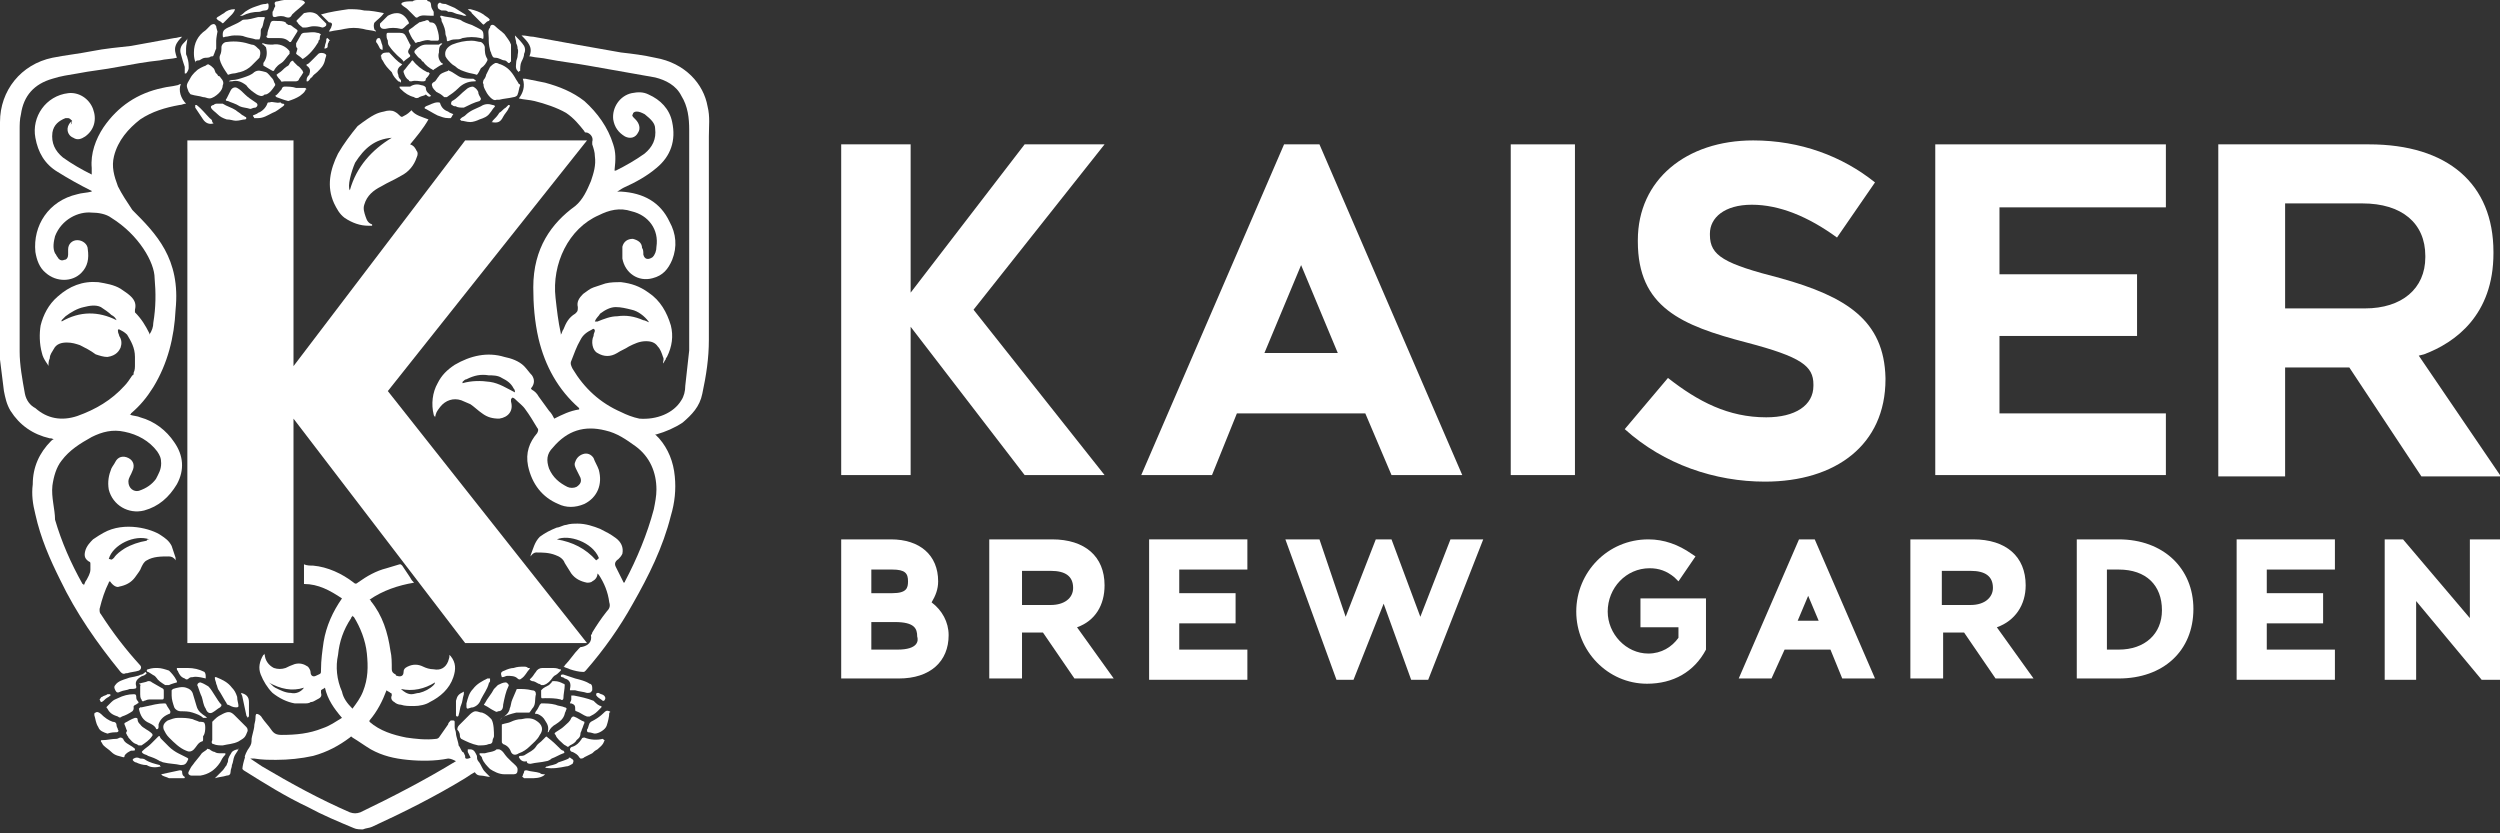 <svg width="222" height="74" viewBox="0 0 222 74" fill="none" xmlns="http://www.w3.org/2000/svg">
<rect x="0" y="0" width="222" height="74" fill="#333333" stroke="none"/>
<path d="M109.836 36.709H121.239L123.566 42.186H129.849L117.167 12.819H114.025L101.343 42.186H107.626L109.836 36.709ZM115.538 23.54L118.796 31.348H112.28L115.538 23.54Z" fill="white"/>
<path d="M192.33 36.709H177.553V29.833H189.77V24.356H177.553V18.413H192.33V12.819H171.852V42.186H192.33V36.709Z" fill="white"/>
<path d="M222 42.186L214.786 31.581L215.252 31.465C218.044 30.416 221.418 27.968 221.418 22.491V22.375C221.418 16.315 217.346 12.819 210.365 12.819H196.984V42.302H202.918V32.63H208.619L215.019 42.302H222V42.186ZM210.016 27.386H202.918V18.063H209.783C213.274 18.063 215.368 19.811 215.368 22.724V22.841C215.368 25.638 213.274 27.386 210.016 27.386Z" fill="white"/>
<path d="M158.123 24.706C153.119 23.424 151.84 22.724 151.84 20.86V20.743C151.84 19.345 153.119 18.18 155.563 18.18C158.006 18.18 160.566 19.228 163.126 21.093L166.5 16.198C163.591 13.868 159.868 12.469 155.679 12.469C149.745 12.469 145.44 15.965 145.44 21.326V21.442C145.44 27.269 149.28 28.901 155.097 30.416C159.984 31.698 161.031 32.513 161.031 34.145V34.261C161.031 36.009 159.403 37.058 156.843 37.058C153.469 37.058 150.792 35.66 148.116 33.562L144.277 38.107C147.767 41.254 152.305 42.769 156.726 42.769C163.009 42.769 167.431 39.505 167.431 33.679V33.562C167.314 28.435 163.94 26.337 158.123 24.706Z" fill="white"/>
<path d="M80.748 42.186H80.865V29.017L90.987 42.186H98.085L86.45 27.502L98.085 12.819H90.987L80.865 25.987V12.819H77.956H74.698V42.186H77.956H80.748Z" fill="white"/>
<path d="M139.855 12.819H134.154V42.186H139.855V12.819Z" fill="white"/>
<path d="M179.88 51.975C179.88 49.411 178.135 47.896 175.226 47.896H169.641V60.249H172.55V56.17H174.412L177.204 60.249H180.579L177.321 55.704C178.95 55.121 179.88 53.723 179.88 51.975ZM174.994 53.723H172.434V50.693H174.994C176.274 50.693 176.972 51.159 176.972 52.208C176.972 53.024 176.274 53.723 174.994 53.723Z" fill="white"/>
<path d="M82.726 53.49C83.076 52.907 83.308 52.324 83.308 51.625C83.308 49.294 81.679 47.896 79.12 47.896H74.698V60.249H79.818C82.61 60.249 84.239 58.734 84.239 56.403C84.239 55.238 83.657 54.189 82.726 53.49ZM77.374 50.576H79.236C80.399 50.576 80.632 50.926 80.632 51.625C80.632 52.208 80.516 52.674 79.236 52.674H77.374V50.576ZM79.701 57.685H77.374V55.238H79.469C81.214 55.238 81.447 55.821 81.447 56.52C81.563 56.869 81.563 57.685 79.701 57.685Z" fill="white"/>
<path d="M102.041 60.365H110.767V57.685H104.717V55.354H109.72V52.674H104.717V50.576H110.767V47.896H102.041V60.365Z" fill="white"/>
<path d="M126.126 54.772L123.566 47.896H122.17L119.494 54.772L117.167 47.896H114.141L118.679 60.365H120.192L122.868 53.606L125.311 60.365H126.824L131.711 47.896H128.802L126.126 54.772Z" fill="white"/>
<path d="M145.789 55.704H149.047V56.636C148.465 57.452 147.535 58.035 146.371 58.035C144.393 58.035 142.764 56.287 142.764 54.306C142.764 52.208 144.393 50.46 146.487 50.46C147.302 50.46 148 50.693 148.698 51.276L149.047 51.625L150.56 49.411L150.211 49.178C149.047 48.362 147.767 47.896 146.371 47.896C142.764 47.896 139.972 50.809 139.972 54.306C139.972 57.802 142.764 60.715 146.255 60.715C148.582 60.715 150.443 59.666 151.491 57.685V53.14H145.673V55.704H145.789Z" fill="white"/>
<path d="M159.752 47.896L154.399 60.249H157.308L158.472 57.685H162.544L163.591 60.249H166.5L161.148 47.896H159.752ZM159.635 55.121L160.566 52.907L161.497 55.121H159.635Z" fill="white"/>
<path d="M188.141 47.896H184.418V60.249H188.141C192.097 60.249 194.774 57.802 194.774 54.072C194.774 50.46 192.097 47.896 188.141 47.896ZM188.141 57.685H187.094V50.576H188.141C190.585 50.576 191.981 51.975 191.981 54.189C191.981 56.287 190.469 57.685 188.141 57.685Z" fill="white"/>
<path d="M198.613 60.365H207.34V57.685H201.289V55.354H206.292V52.674H201.289V50.576H207.34V47.896H198.613V60.365Z" fill="white"/>
<path d="M219.324 54.888L213.39 47.896H211.761V60.365H214.553V53.373L220.371 60.365H222V47.896H219.324V54.888Z" fill="white"/>
<path d="M98.085 51.975C98.085 49.411 96.34 47.896 93.431 47.896H87.846V60.249H90.755V56.17H92.616L95.409 60.249H98.899L95.641 55.704C97.27 55.121 98.085 53.723 98.085 51.975ZM93.314 53.723H90.755V50.693H93.314C94.594 50.693 95.293 51.159 95.293 52.208C95.293 53.14 94.478 53.723 93.314 53.723Z" fill="white"/>
<path d="M58.176 5.128C57.129 4.894 56.198 4.778 55.151 4.661C53.871 4.428 52.475 4.195 51.195 3.962C49.915 3.729 48.635 3.496 47.355 3.263C47.006 3.263 46.774 3.146 46.308 3.146C46.89 3.729 47.355 4.195 47.006 5.011H47.123C47.588 5.128 48.17 5.128 48.635 5.244C49.799 5.477 50.962 5.594 52.242 5.827C53.522 6.06 54.918 6.293 56.198 6.526C56.896 6.643 57.478 6.759 58.176 6.876C59.107 7.109 60.038 7.575 60.503 8.507C61.085 9.439 61.201 10.488 61.201 11.537C61.201 12.236 61.201 12.935 61.201 13.518C61.201 18.995 61.201 24.472 61.201 29.95C61.201 30.299 61.201 30.765 61.201 31.115C61.085 32.164 60.969 33.213 60.852 34.261C60.852 34.728 60.736 35.194 60.503 35.543C59.805 36.709 58.292 37.291 56.78 37.175C56.198 37.058 55.616 36.825 55.151 36.592C53.289 35.776 51.893 34.495 50.846 32.746C50.73 32.513 50.613 32.28 50.73 32.047C50.962 31.465 51.195 30.765 51.544 30.183C51.777 29.716 52.126 29.483 52.591 29.25C52.708 29.134 52.824 29.25 52.824 29.367C52.824 29.483 52.708 29.6 52.708 29.833C52.475 30.299 52.591 31.115 53.057 31.348C53.638 31.698 54.22 31.698 54.802 31.348C55.151 31.115 55.5 30.998 55.849 30.765C56.315 30.532 56.78 30.299 57.362 30.299C57.827 30.299 58.176 30.416 58.409 30.765C58.642 30.998 58.758 31.348 58.874 31.698C58.991 31.931 58.874 32.047 58.874 32.28C58.991 32.164 58.991 32.047 59.107 31.931C59.107 31.814 59.223 31.698 59.223 31.698C59.689 30.765 59.805 29.833 59.572 28.901C59.223 27.735 58.642 26.687 57.594 25.987C56.78 25.405 56.082 25.172 55.151 25.055C54.686 25.055 54.22 25.055 53.755 25.172C53.406 25.288 53.057 25.405 52.708 25.521C52.358 25.638 52.126 25.871 51.777 26.104C51.428 26.453 51.195 26.803 51.311 27.269C51.311 27.502 51.311 27.619 51.195 27.735L51.079 27.852C50.497 28.202 50.264 28.668 50.032 29.25C49.915 29.367 49.915 29.6 49.799 29.716V29.6C49.566 28.551 49.45 27.502 49.333 26.453C48.984 23.424 50.497 20.277 53.173 19.112C54.104 18.646 55.035 18.413 56.082 18.762C57.594 19.112 58.525 20.394 58.292 21.909C58.292 22.258 58.176 22.608 57.943 22.841C57.594 23.074 57.245 23.074 57.129 22.608C57.129 22.375 57.129 22.142 57.013 22.025C57.013 21.559 56.663 21.326 56.198 21.209C55.733 21.209 55.384 21.442 55.267 21.909C55.267 22.258 55.267 22.608 55.267 22.957C55.5 24.239 56.663 25.055 57.943 24.706C58.874 24.472 59.34 23.89 59.689 23.074C60.154 21.909 60.038 20.743 59.456 19.695C58.642 17.947 57.129 17.131 55.151 17.014C55.035 17.014 54.918 17.014 54.802 17.014C55.035 16.898 55.151 16.781 55.384 16.665C56.431 16.198 57.478 15.616 58.292 14.916C59.572 13.868 60.038 12.469 59.689 10.838C59.456 9.672 58.642 8.857 57.594 8.391C57.129 8.157 56.663 8.157 56.082 8.274C55.035 8.507 54.337 9.556 54.453 10.605C54.569 11.304 54.918 11.77 55.5 12.12C55.965 12.353 56.431 12.236 56.663 11.77C56.896 11.421 56.78 10.954 56.431 10.605L56.315 10.488C56.198 10.372 56.082 10.255 56.198 10.139C56.198 10.022 56.315 9.906 56.547 9.906C56.78 9.906 57.013 10.022 57.245 10.139C57.827 10.605 58.176 10.954 58.176 11.421C58.292 12.353 57.943 13.052 57.245 13.635C56.431 14.217 55.616 14.684 54.685 15.15C54.685 15.15 54.686 15.15 54.569 15.15C54.686 14.101 54.685 13.518 54.453 12.819C53.987 11.304 53.057 10.022 51.893 8.973C50.846 8.157 49.682 7.691 48.403 7.342C47.821 7.225 47.239 7.109 46.657 6.992C46.541 6.992 46.541 6.992 46.425 6.992C46.657 7.691 46.425 8.274 46.075 8.74C46.541 8.857 47.006 8.857 47.472 8.973C48.403 9.206 49.45 9.556 50.264 10.022C50.962 10.488 51.428 11.071 51.893 11.653C51.893 11.77 52.009 11.77 52.126 11.77C52.475 11.887 52.708 12.236 52.591 12.586C52.591 12.702 52.591 12.702 52.591 12.819C52.708 13.168 52.824 13.518 52.824 13.868C52.94 14.684 52.708 15.383 52.475 16.082C52.126 16.898 51.777 17.713 51.079 18.296C48.984 19.811 47.355 22.025 47.355 25.521C47.355 27.036 47.472 28.551 47.821 30.066C48.403 32.513 49.566 34.611 51.428 36.242C51.428 36.242 51.428 36.242 51.428 36.359C50.613 36.476 49.915 36.825 49.217 37.175C49.101 36.942 48.984 36.709 48.752 36.476C48.403 36.009 48.17 35.66 47.821 35.194C47.704 34.961 47.472 34.728 47.239 34.611C47.123 34.495 47.123 34.495 47.239 34.378C47.472 34.028 47.472 33.679 47.239 33.329C47.006 33.096 46.774 32.746 46.541 32.513C46.075 32.047 45.377 31.814 44.796 31.698C43.283 31.232 41.77 31.581 40.374 32.397C39.676 32.863 39.211 33.329 38.862 34.028C38.396 34.844 38.28 35.893 38.513 36.825C38.513 36.942 38.629 36.942 38.629 37.058C38.745 36.592 38.745 36.592 39.094 36.126C39.56 35.543 40.258 35.31 40.956 35.543C41.189 35.66 41.538 35.776 41.77 35.893C42.12 36.126 42.469 36.476 42.818 36.709C43.283 37.058 43.748 37.175 44.33 37.175C45.145 37.058 45.61 36.476 45.377 35.66V35.543C45.377 35.427 45.377 35.427 45.494 35.31C45.494 35.31 45.61 35.31 45.726 35.427C46.075 35.776 46.425 36.009 46.657 36.359C47.006 36.825 47.355 37.408 47.704 37.99C47.821 38.107 47.821 38.224 47.704 38.457C47.006 39.272 46.657 40.205 46.89 41.37C47.239 43.002 48.17 44.167 49.566 44.75C50.264 45.099 51.079 45.099 51.893 44.75C53.057 44.167 53.522 43.002 53.173 41.72C53.057 41.37 52.824 41.02 52.708 40.671C52.475 40.321 52.126 40.205 51.777 40.321C51.428 40.438 51.195 40.671 51.079 41.02C50.962 41.254 51.079 41.487 51.195 41.72C51.311 41.953 51.428 42.186 51.544 42.419C51.66 42.769 51.544 43.002 51.195 43.235C50.962 43.351 50.613 43.351 50.38 43.235C49.682 42.885 49.101 42.419 48.752 41.603C48.519 40.904 48.519 40.321 49.101 39.739C50.38 38.224 51.893 37.758 53.755 38.224C54.802 38.457 55.616 39.039 56.431 39.622C57.711 40.554 58.292 41.953 58.292 43.468C58.292 44.05 58.176 44.633 58.06 45.216C57.478 47.43 56.547 49.644 55.5 51.625C55.5 51.625 55.5 51.742 55.384 51.742C55.267 51.509 55.151 51.276 55.035 51.042C54.918 50.809 54.802 50.576 54.685 50.343C54.569 50.11 54.569 49.877 54.918 49.644C55.035 49.528 55.151 49.411 55.267 49.178C55.384 48.595 55.151 48.129 54.685 47.779C54.22 47.43 53.755 47.197 53.289 46.964C52.708 46.731 52.009 46.498 51.311 46.498C50.962 46.498 50.613 46.498 50.264 46.614C50.032 46.614 49.682 46.847 49.45 46.847C48.868 47.08 48.403 47.313 47.937 47.663C47.472 48.129 47.355 48.712 47.123 49.294V49.411C47.239 49.178 47.472 49.061 47.588 49.061C48.17 49.061 48.752 49.061 49.333 49.294C49.682 49.411 50.032 49.644 50.148 49.994C50.38 50.343 50.497 50.576 50.73 50.926C51.079 51.392 51.544 51.625 52.126 51.742C52.242 51.742 52.475 51.742 52.591 51.625C52.824 51.509 53.057 51.276 53.057 50.926C53.057 50.926 53.057 50.926 53.173 51.042C53.638 51.742 53.987 52.557 54.104 53.49C54.22 53.839 54.104 54.072 53.871 54.306C53.406 54.888 52.94 55.587 52.591 56.17C52.591 56.287 52.475 56.403 52.475 56.403C52.591 56.986 52.242 57.335 51.66 57.452C51.544 57.452 51.544 57.452 51.428 57.569C50.962 58.035 50.613 58.617 50.148 59.084C50.148 59.084 50.148 59.2 50.032 59.2C50.264 59.316 50.38 59.316 50.613 59.433C50.962 59.55 51.428 59.666 51.777 59.666C51.893 59.666 51.893 59.666 52.009 59.55C53.638 57.685 55.035 55.704 56.198 53.606C57.594 51.159 58.874 48.595 59.572 45.798C59.921 44.633 60.038 43.468 59.921 42.302C59.805 41.02 59.34 39.855 58.525 38.923C58.409 38.806 58.292 38.69 58.176 38.573H58.292C59.107 38.34 59.921 37.99 60.62 37.524C61.434 36.825 62.132 36.126 62.365 34.961C62.714 33.329 62.947 31.814 62.947 30.183C62.947 24.356 62.947 18.413 62.947 12.586C62.947 12.469 62.947 12.353 62.947 12.12C62.947 11.187 63.063 10.372 62.83 9.439C62.481 7.458 60.852 5.594 58.176 5.128ZM53.289 27.852C53.755 27.502 54.22 27.269 54.685 27.269C55.151 27.269 55.616 27.386 56.082 27.502C56.663 27.619 57.245 28.085 57.594 28.551C57.594 28.551 57.594 28.668 57.711 28.668C57.478 28.551 57.245 28.435 57.129 28.435C56.315 28.085 55.616 27.968 54.802 28.085C54.22 28.085 53.638 28.318 53.057 28.551C53.057 28.551 52.94 28.551 52.824 28.551C52.94 28.202 53.173 28.085 53.289 27.852ZM43.516 33.912C42.701 33.795 41.887 33.795 41.072 34.028C41.072 34.028 41.072 34.028 41.072 33.912C41.189 33.795 41.305 33.679 41.421 33.679C42.12 33.329 42.701 33.213 43.399 33.329C43.748 33.329 44.214 33.329 44.563 33.562C45.028 33.795 45.377 34.028 45.61 34.495C45.726 34.611 45.726 34.728 45.726 34.844C45.028 34.495 44.33 34.028 43.516 33.912ZM52.94 49.761C52.009 48.712 50.846 48.129 49.45 47.896C50.497 47.43 52.591 48.129 53.173 49.528C53.173 49.644 53.057 49.644 52.94 49.761Z" fill="white"/>
<path d="M11.17 59.783H11.286C11.635 59.666 11.984 59.666 12.333 59.55C12.566 59.433 12.566 59.2 12.45 59.083C11.17 57.685 10.006 56.17 8.959 54.539C8.843 54.422 8.843 54.306 8.843 54.072C9.075 53.14 9.308 52.441 9.657 51.742C9.657 51.742 9.657 51.625 9.774 51.625C10.006 51.975 10.355 52.208 10.588 52.091C11.17 51.975 11.635 51.742 11.984 51.276C12.217 50.926 12.45 50.693 12.566 50.343C12.682 50.11 12.799 49.877 13.031 49.761C13.613 49.411 14.311 49.411 15.009 49.411C15.242 49.411 15.475 49.528 15.591 49.761C15.591 49.644 15.591 49.528 15.591 49.528C15.475 49.178 15.358 48.828 15.242 48.479C15.009 48.013 14.66 47.779 14.311 47.546C13.497 46.964 11.053 46.264 9.192 47.313C8.959 47.43 8.61 47.663 8.261 47.896C8.028 48.129 7.679 48.479 7.563 48.945C7.447 49.411 7.563 49.644 7.912 49.877C8.028 49.877 8.028 49.994 8.028 50.11C8.028 50.227 8.028 50.46 8.028 50.576C8.028 50.926 7.796 51.276 7.679 51.509C7.563 51.625 7.563 51.742 7.447 51.975C7.447 51.975 7.447 51.858 7.33 51.858C6.283 49.994 5.469 48.129 4.887 46.148C4.887 45.216 4.538 44.167 4.654 43.118C4.77 42.302 5.003 41.487 5.469 40.904C6.167 39.972 7.097 39.389 8.145 38.806C9.075 38.34 10.006 38.107 11.053 38.34C12.217 38.573 13.264 39.156 13.962 40.088C14.195 40.438 14.311 40.671 14.311 41.137C14.311 41.72 14.079 42.069 13.846 42.535C13.497 43.002 13.031 43.351 12.333 43.584C11.868 43.701 11.402 43.351 11.402 42.769C11.402 42.419 11.635 42.186 11.752 41.836C11.984 41.37 11.868 40.904 11.402 40.671C10.937 40.438 10.472 40.554 10.239 41.02C10.123 41.254 10.006 41.37 9.89 41.603C9.657 42.186 9.541 42.769 9.657 43.468C10.006 44.866 11.402 45.682 12.799 45.332C14.079 44.983 15.009 44.167 15.707 43.002C16.406 41.72 16.289 40.438 15.475 39.272C14.777 38.224 13.73 37.408 12.45 37.058C12.217 36.942 11.868 36.942 11.519 36.825C11.635 36.825 11.635 36.709 11.635 36.709C12.45 36.009 13.031 35.31 13.613 34.378C14.893 32.28 15.475 29.95 15.591 27.502C16.057 22.957 13.846 20.743 11.752 18.646C11.286 17.946 10.821 17.247 10.472 16.548C10.123 15.616 9.89 14.8 10.123 13.868C10.472 12.469 11.402 11.421 12.45 10.605C13.497 9.905 14.66 9.556 15.94 9.323C16.173 9.323 16.289 9.206 16.522 9.206C16.057 8.74 15.824 8.041 16.057 7.458C15.94 7.458 15.824 7.575 15.707 7.575C15.242 7.691 14.893 7.691 14.428 7.808C12.217 8.274 10.472 9.439 9.192 11.304C8.494 12.353 8.028 13.635 8.145 14.916C8.145 15.15 8.145 15.266 8.145 15.499C7.214 15.033 6.399 14.567 5.585 13.984C4.887 13.402 4.538 12.702 4.654 11.77C4.77 11.071 5.236 10.721 5.818 10.488C5.934 10.488 6.05 10.488 6.05 10.488C6.167 10.488 6.283 10.605 6.399 10.721C6.399 10.838 6.399 10.954 6.283 11.071C6.399 10.721 6.399 10.721 6.283 10.838C5.818 11.304 5.934 12.003 6.516 12.236C6.865 12.469 7.214 12.353 7.563 12.12C8.377 11.537 8.61 10.605 8.261 9.672C7.912 8.74 6.981 8.157 6.05 8.274C4.072 8.507 2.792 10.372 3.142 12.236C3.374 13.518 3.956 14.567 5.12 15.266C6.05 15.849 7.097 16.431 8.028 16.898C8.028 16.898 8.145 16.898 8.145 17.014C7.679 17.131 7.214 17.131 6.865 17.247C4.305 17.83 2.909 20.044 3.142 22.375C3.258 23.074 3.491 23.773 4.072 24.239C5.003 25.055 6.399 25.055 7.214 24.239C7.796 23.657 7.912 22.957 7.796 22.142C7.796 21.676 7.33 21.326 6.865 21.326C6.399 21.326 6.05 21.676 6.05 22.142C6.05 22.258 6.05 22.375 6.05 22.608C6.05 22.841 5.934 23.074 5.701 23.074C5.469 23.191 5.236 23.074 5.12 22.841C5.003 22.724 5.003 22.608 4.887 22.491C4.654 22.025 4.77 21.442 4.887 20.976C5.469 19.461 6.981 18.762 8.145 18.879C8.726 18.879 9.425 18.995 9.89 19.345C12.333 20.86 13.73 23.307 13.73 24.706C13.846 25.987 13.846 27.269 13.613 28.668C13.613 29.017 13.497 29.367 13.264 29.716C13.264 29.716 13.264 29.716 13.264 29.6C12.915 28.901 12.566 28.318 11.984 27.735C11.984 27.735 11.984 27.619 11.984 27.502C12.101 27.036 11.984 26.687 11.635 26.337C11.402 26.104 11.053 25.871 10.704 25.638C10.123 25.288 9.425 25.172 8.726 25.055C7.33 24.939 6.167 25.405 5.12 26.337C4.305 27.036 3.84 27.968 3.607 28.901C3.491 29.6 3.491 30.532 3.723 31.348C3.84 31.931 4.305 32.397 4.305 32.513C4.305 32.28 4.305 32.047 4.421 31.814C4.421 31.465 4.654 31.232 4.77 30.998C5.003 30.532 5.469 30.416 5.934 30.416C6.399 30.416 6.748 30.532 7.097 30.649C7.563 30.882 8.028 31.115 8.494 31.465C8.843 31.581 9.192 31.698 9.541 31.698C10.355 31.581 10.588 31.115 10.704 30.882C10.821 30.532 10.821 30.183 10.588 29.833C10.588 29.716 10.472 29.6 10.472 29.367C10.472 29.25 10.472 29.25 10.588 29.25C10.821 29.367 11.053 29.483 11.286 29.716C11.635 30.299 11.984 30.882 11.984 31.698C11.984 31.931 11.984 32.164 11.984 32.397C11.984 32.63 11.984 32.863 11.868 33.096C11.868 33.213 11.868 33.329 11.752 33.329C11.519 33.679 11.286 34.028 11.053 34.261C9.89 35.543 8.494 36.359 6.865 36.942C5.469 37.408 4.189 37.175 3.142 36.242C2.676 36.009 2.327 35.543 2.211 34.961C1.978 33.679 1.745 32.397 1.745 31.232C1.745 25.521 1.745 19.811 1.745 13.984C1.745 13.168 1.745 12.353 1.745 11.537C1.745 11.071 1.745 10.605 1.862 10.139C2.094 8.507 3.025 7.458 4.654 6.992C5.352 6.759 6.167 6.643 6.865 6.526C8.028 6.293 9.308 6.176 10.472 5.943C11.752 5.71 13.031 5.477 14.195 5.361C14.66 5.244 15.242 5.244 15.707 5.128C15.591 4.778 15.475 4.428 15.591 4.079C15.707 3.729 15.94 3.496 16.173 3.263C15.94 3.263 15.707 3.38 15.475 3.38C14.195 3.613 12.915 3.846 11.635 4.079C10.588 4.195 9.308 4.312 8.145 4.545C6.981 4.778 5.818 4.894 4.654 5.128C1.862 5.71 0 8.041 0 10.838C0 11.537 0 12.236 0 12.935C0 18.995 0 24.939 0 30.998C0 31.348 0 31.581 0 31.931C0.116 32.863 0.233 33.795 0.349 34.727C0.465 35.31 0.582 35.893 0.931 36.476C1.745 37.758 2.909 38.573 4.421 38.923C4.538 38.923 4.654 38.923 4.77 39.039C4.654 39.039 4.654 39.039 4.538 39.156C3.491 40.205 2.909 41.487 2.909 43.002C2.792 43.934 2.909 44.75 3.142 45.682C3.607 47.779 4.421 49.644 5.352 51.509C6.748 54.422 8.61 57.102 10.704 59.666C10.821 59.783 10.937 59.899 11.17 59.783ZM13.264 47.896C13.148 47.896 13.031 47.896 13.031 48.013C12.333 48.129 11.635 48.362 11.053 48.712C10.704 48.945 10.355 49.178 10.123 49.528C10.006 49.644 9.89 49.761 9.774 49.644H9.657C10.006 48.362 11.984 47.43 13.264 47.896ZM10.355 28.435C8.726 27.619 7.097 27.619 5.469 28.551C5.469 28.551 5.469 28.551 5.469 28.435C5.585 28.318 5.701 28.202 5.818 28.085C6.283 27.735 6.865 27.386 7.447 27.269C7.912 27.153 8.494 27.036 8.959 27.269C9.308 27.502 9.657 27.735 9.89 27.968C10.123 28.085 10.239 28.202 10.355 28.435Z" fill="white"/>
<path d="M41.305 67.241V67.124C41.189 66.891 41.189 66.775 41.072 66.775C40.956 66.658 40.84 66.309 40.723 66.192C40.723 65.959 40.491 65.376 40.491 65.143C40.491 64.91 40.374 64.794 40.374 64.561C40.374 64.444 40.374 64.328 40.374 64.094C40.374 63.978 40.258 63.978 40.258 63.978C40.258 63.978 40.142 63.978 40.025 63.978C39.909 64.094 39.792 64.211 39.792 64.328C39.56 64.677 39.211 65.143 38.978 65.493C38.978 65.493 38.862 65.609 38.745 65.609C37.815 65.726 36.884 65.609 36.069 65.493C34.906 65.26 33.742 64.91 32.811 64.094C32.811 64.094 32.811 64.094 32.811 63.978C33.509 63.162 33.975 62.23 34.324 61.298C34.44 61.414 34.557 61.414 34.673 61.531C34.789 61.531 34.789 61.647 34.789 61.764C34.673 61.997 34.789 62.23 35.022 62.346C35.138 62.463 35.371 62.58 35.604 62.58C35.953 62.696 36.302 62.696 36.767 62.696C37.233 62.696 37.815 62.58 38.163 62.346C39.094 61.88 39.909 61.181 40.258 60.132C40.491 59.433 40.491 58.85 40.025 58.268L39.909 58.151C39.909 58.384 39.909 58.384 39.792 58.734C39.56 59.316 39.094 59.55 38.513 59.433C38.163 59.433 37.815 59.316 37.582 59.2C37.116 58.967 36.651 58.967 36.185 59.2C35.953 59.316 35.837 59.433 35.837 59.666C35.837 60.016 35.604 60.132 35.255 60.016C35.255 60.016 35.138 60.016 35.138 59.899C34.906 59.783 34.789 59.666 34.789 59.433C34.789 58.85 34.789 58.268 34.673 57.802C34.44 56.17 33.975 54.655 32.928 53.373C32.928 53.373 32.928 53.257 32.811 53.257C33.975 52.441 35.371 51.975 36.767 51.742C36.651 51.625 36.535 51.509 36.418 51.276C36.185 50.926 35.953 50.576 35.72 50.227C35.604 50.11 35.604 50.11 35.487 50.11C35.138 50.227 34.673 50.343 34.324 50.46C33.393 50.693 32.579 51.159 31.764 51.742C31.648 51.858 31.531 51.858 31.415 51.742C30.368 50.926 29.088 50.343 27.808 50.227C27.576 50.227 27.226 50.227 26.994 50.11C26.994 50.693 26.994 51.276 26.994 51.858C28.274 51.858 29.321 52.441 30.368 53.14C29.553 54.306 28.972 55.587 28.739 56.986C28.623 57.802 28.506 58.617 28.506 59.433C28.506 59.899 28.506 59.783 28.041 60.016C27.808 60.132 27.576 60.016 27.576 59.666C27.576 59.55 27.459 59.316 27.343 59.2C26.994 58.967 26.645 58.85 26.179 58.967C25.83 59.084 25.598 59.2 25.365 59.316C25.016 59.433 24.667 59.433 24.318 59.316C23.852 59.084 23.503 58.617 23.503 58.035C23.503 58.035 23.503 58.151 23.387 58.151C23.038 58.734 22.921 59.316 23.154 59.899C23.387 60.482 23.736 61.065 24.201 61.531C24.783 61.997 25.481 62.346 26.179 62.463C26.412 62.463 26.761 62.463 26.994 62.463C27.226 62.463 27.459 62.463 27.576 62.346C27.808 62.346 27.924 62.23 28.157 62.113C28.39 61.997 28.623 61.88 28.506 61.531C28.506 61.414 28.506 61.414 28.506 61.298C28.623 61.181 28.739 61.181 28.855 61.065C29.088 62.113 29.67 62.929 30.368 63.745C29.786 64.094 29.321 64.444 28.623 64.677C27.459 65.143 26.296 65.26 25.016 65.26C24.55 65.26 24.318 65.143 24.085 64.794C23.852 64.444 23.503 64.094 23.27 63.745C23.154 63.512 22.921 63.395 22.805 63.395C22.689 63.395 22.689 63.628 22.689 63.745C22.689 64.094 22.572 64.211 22.572 64.561C22.572 64.677 22.34 65.493 22.34 65.609C22.34 65.959 22.34 66.076 22.107 66.425C21.991 66.542 21.642 67.241 21.758 67.241C21.642 67.591 21.525 68.057 21.525 68.29L21.642 68.406C23.503 69.572 25.365 70.737 27.343 71.669C28.623 72.368 30.019 72.951 31.415 73.534C31.648 73.65 31.997 73.65 32.23 73.65C32.462 73.534 32.811 73.534 33.044 73.417C35.837 72.135 38.629 70.737 41.305 69.106C41.654 68.872 42.003 68.639 42.236 68.523C42.12 68.057 42.003 67.707 41.887 67.241C41.421 67.474 41.305 67.358 41.305 67.241ZM38.629 60.598C38.629 60.598 38.745 60.598 38.629 60.598C38.629 60.715 38.513 60.831 38.513 60.831C38.163 61.181 37.698 61.414 37.233 61.531C37 61.531 36.767 61.647 36.535 61.647C36.185 61.647 35.837 61.414 35.604 61.181C36.651 61.414 37.698 61.181 38.629 60.598ZM25.83 61.531C25.365 61.531 24.899 61.298 24.434 61.065C24.201 60.948 24.085 60.715 23.852 60.598C24.899 61.181 25.947 61.414 26.994 61.065C26.761 61.414 26.296 61.647 25.83 61.531ZM30.019 58.151C30.135 56.986 30.484 55.937 31.182 54.888C31.182 54.772 31.299 54.772 31.299 54.655C31.299 54.772 31.415 54.772 31.415 54.772C31.997 55.704 32.462 56.869 32.579 58.035C32.695 59.2 32.695 60.249 32.23 61.414C31.997 61.997 31.648 62.463 31.299 62.929C30.833 62.463 30.484 61.997 30.368 61.414C29.902 60.365 29.786 59.2 30.019 58.151ZM31.997 72.135C31.648 72.252 31.415 72.252 31.066 72.135C28.39 70.97 25.83 69.572 23.27 68.057C22.921 67.824 22.572 67.591 22.223 67.358C22.34 67.358 22.456 67.358 22.572 67.358C23.27 67.474 23.852 67.474 24.55 67.474C25.598 67.474 26.761 67.358 27.808 67.124C29.088 66.775 30.135 66.192 31.066 65.493C31.182 65.376 31.182 65.376 31.299 65.493C31.881 65.843 32.346 66.192 32.928 66.542C33.975 67.124 35.022 67.358 36.185 67.474C37.349 67.591 38.629 67.591 39.792 67.358C40.025 67.358 40.258 67.474 40.491 67.591C37.815 69.222 34.906 70.737 31.997 72.135Z" fill="white"/>
<path d="M30.019 13.635C29.321 15.033 28.972 16.548 29.67 18.063C29.902 18.529 30.135 18.995 30.601 19.345C31.299 19.811 31.997 20.044 32.695 20.044C32.811 20.044 32.928 20.044 33.044 20.044C33.044 20.044 33.044 20.044 33.044 19.928C32.695 19.811 32.579 19.578 32.462 19.228C32.346 18.879 32.23 18.529 32.346 18.18C32.579 17.364 33.16 16.898 33.858 16.548C34.44 16.198 35.022 15.965 35.604 15.616C36.302 15.266 36.767 14.684 37 13.984C37.116 13.751 37.116 13.518 37 13.402C36.884 13.168 36.767 12.935 36.418 12.819C37 12.12 37.582 11.421 38.047 10.605C37.465 10.372 36.884 10.255 36.535 9.789L36.418 9.906C36.186 10.139 35.953 10.255 35.72 10.372C35.604 10.372 35.604 10.372 35.487 10.255C35.371 10.139 35.255 10.022 35.022 9.906C34.789 9.789 34.44 9.789 34.091 9.906C33.51 10.022 33.16 10.139 31.764 11.187C31.182 11.887 30.484 12.819 30.019 13.635ZM34.789 12.236C33.044 13.285 31.648 14.8 31.066 16.898C30.833 16.548 31.182 15.266 31.532 14.45C32.346 13.168 33.277 12.353 34.789 12.236Z" fill="white"/>
<path d="M22.34 3.962C21.642 3.729 20.943 3.613 20.129 3.729C19.896 3.729 19.664 3.962 19.664 4.195C19.664 4.428 19.664 4.661 19.547 4.894C19.314 5.361 20.013 6.293 20.245 6.643C20.245 6.643 20.594 6.526 20.711 6.526C20.943 6.526 21.176 6.409 21.293 6.409C21.758 6.293 22.107 6.06 22.34 5.827C22.572 5.594 22.805 5.361 23.038 5.128C23.154 4.778 23.154 4.428 22.921 4.312C22.689 4.079 22.572 3.962 22.34 3.962Z" fill="white"/>
<path d="M43.283 5.244C43.05 4.894 43.05 4.545 43.05 4.195C43.05 4.079 42.934 3.846 42.701 3.729C42.469 3.729 42.236 3.613 41.887 3.613C41.305 3.613 40.723 3.729 40.142 3.962C39.676 4.195 39.443 4.545 39.56 5.011C39.676 5.244 39.909 5.477 40.025 5.594C40.258 5.827 40.374 5.827 40.491 5.943C40.723 6.176 41.072 6.293 41.421 6.409C41.77 6.526 42.003 6.526 42.352 6.643C42.469 6.526 42.585 6.293 42.701 6.06C43.05 5.827 43.167 5.594 43.283 5.361V5.244Z" fill="white"/>
<path d="M18.151 64.211C18.151 64.094 17.802 64.094 17.686 64.094C17.453 63.978 17.337 63.978 17.104 63.861C16.638 63.745 16.289 63.745 15.824 63.745C15.475 63.745 15.242 63.861 14.893 63.978C14.544 64.211 14.428 64.444 14.544 64.794C14.66 65.027 14.777 65.26 15.009 65.493C15.475 65.959 15.94 66.425 16.522 66.658C16.755 66.775 16.987 66.775 17.22 66.542C17.453 66.309 17.569 65.959 17.918 65.843C18.035 65.843 18.035 65.726 18.035 65.609C18.035 65.493 18.035 65.376 18.035 65.376C18.267 65.143 18.267 64.328 18.151 64.211Z" fill="white"/>
<path d="M44.563 65.843C44.563 65.959 44.563 65.959 44.679 66.076C45.028 66.192 45.261 66.425 45.377 66.775C45.494 67.008 45.726 67.124 46.075 66.891C46.425 66.775 46.774 66.542 47.006 66.309C47.355 65.959 47.704 65.726 47.937 65.26C48.286 64.794 48.17 64.328 47.588 63.978C47.239 63.745 46.774 63.745 46.308 63.861C45.959 63.861 45.61 63.978 45.377 64.094C45.145 64.211 44.912 64.211 44.563 64.328C44.563 64.561 44.563 64.91 44.563 65.26C44.563 65.376 44.563 65.609 44.563 65.843Z" fill="white"/>
<path d="M29.437 2.331C29.437 2.447 29.321 2.564 29.204 2.797H29.321C29.786 2.68 30.135 2.68 30.601 2.564C31.182 2.447 31.648 2.447 32.23 2.564C32.579 2.68 33.044 2.68 33.393 2.797C33.393 2.68 33.277 2.68 33.277 2.68C33.16 2.447 33.16 2.098 33.277 1.981C33.51 1.748 33.858 1.515 34.091 1.165C33.51 1.049 32.928 0.932 32.346 0.932C31.881 0.816 31.415 0.816 30.95 0.816C30.135 0.932 29.321 1.049 28.506 1.282C28.739 1.515 28.972 1.748 29.204 1.981C29.437 1.981 29.553 2.098 29.437 2.331Z" fill="white"/>
<path d="M18.965 66.076C19.198 66.192 19.547 66.192 19.78 66.192C20.245 66.076 20.711 66.076 21.176 65.843C21.758 65.493 21.758 65.493 21.991 64.91C21.991 64.794 21.991 64.677 21.874 64.561C21.525 64.211 21.176 63.861 20.827 63.512C20.478 63.162 20.245 63.162 19.78 63.395C19.547 63.512 19.314 63.628 19.082 63.861C18.965 63.978 18.849 64.094 18.849 64.094C18.849 64.328 18.849 64.444 18.849 64.677C18.849 64.794 18.849 65.027 18.849 65.143C18.849 65.376 18.849 65.609 18.849 65.726C18.733 65.959 18.849 66.076 18.965 66.076Z" fill="white"/>
<path d="M40.84 65.376C40.84 65.493 40.956 65.609 40.956 65.609C41.421 65.843 41.887 66.076 42.469 66.192C42.818 66.192 43.167 66.192 43.399 66.076C43.632 66.076 43.748 65.959 43.748 65.726C43.748 65.609 43.865 65.493 43.865 65.376C43.865 65.027 43.865 64.211 43.632 63.861C43.399 63.628 43.167 63.395 42.818 63.279C42.585 63.279 42.469 63.162 42.236 63.162C42.003 63.162 41.77 63.395 41.654 63.512C41.421 63.745 41.072 64.094 40.84 64.328C40.723 64.444 40.607 64.561 40.607 64.794C40.84 65.027 40.84 65.26 40.84 65.376Z" fill="white"/>
<path d="M44.447 5.71C44.33 5.71 44.214 5.594 44.097 5.594H43.981C43.748 5.71 43.632 5.827 43.516 5.943C43.399 6.176 43.283 6.409 43.167 6.643C43.167 6.759 43.05 6.992 42.934 7.109C42.934 7.225 42.818 7.342 42.934 7.458C42.934 7.575 42.934 7.691 43.05 7.924C43.167 8.157 43.283 8.391 43.516 8.624C43.632 8.74 43.865 8.973 44.097 8.857C44.214 8.857 44.33 8.857 44.33 8.857C44.795 8.74 45.145 8.74 45.61 8.624C45.726 8.624 45.959 8.507 45.959 8.391C46.075 8.157 46.075 7.808 46.192 7.575C46.192 7.575 46.192 7.458 46.075 7.458C45.959 7.225 45.843 7.109 45.726 6.876C45.377 6.293 45.028 5.943 44.447 5.71Z" fill="white"/>
<path d="M16.755 8.157C16.871 8.274 16.871 8.391 16.987 8.391C17.337 8.507 17.686 8.507 18.035 8.624C18.267 8.624 18.384 8.74 18.616 8.74C18.849 8.74 19.198 8.507 19.431 8.274C19.663 8.041 19.78 7.808 19.78 7.575C19.896 7.342 19.78 7.109 19.663 6.992C19.547 6.876 19.547 6.759 19.431 6.759C19.314 6.759 19.314 6.526 19.198 6.526C19.082 6.409 19.082 6.176 18.965 6.06C18.849 5.943 18.733 5.827 18.5 5.71C18.5 5.71 18.384 5.71 18.267 5.827C18.267 5.827 17.918 5.943 17.569 6.176C17.453 6.293 17.104 6.526 16.871 6.992C16.522 7.575 16.522 7.575 16.755 8.157Z" fill="white"/>
<path d="M19.78 3.03V3.146C19.78 3.263 19.78 3.38 20.013 3.263C20.245 3.263 20.478 3.146 20.827 3.146C21.176 3.146 21.525 3.146 21.758 3.263C22.107 3.38 22.34 3.38 22.689 3.496C22.805 3.496 22.805 3.496 22.921 3.496H23.038C23.154 3.263 23.154 3.03 23.154 2.797C23.154 2.68 23.154 2.564 23.27 2.447C23.387 2.214 23.387 1.865 23.503 1.631V1.515C23.387 1.515 23.27 1.515 22.921 1.515C22.456 1.631 22.107 1.748 21.642 1.748C21.525 1.748 21.409 1.865 21.409 1.865C21.06 2.098 20.711 2.214 20.245 2.447C20.013 2.564 19.78 2.68 19.78 3.03Z" fill="white"/>
<path d="M42.585 2.564C42.352 2.447 42.12 2.331 41.887 2.214C41.538 2.098 41.189 1.981 40.84 1.748C40.723 1.748 40.491 1.631 40.374 1.631C40.025 1.515 39.56 1.515 39.211 1.398C39.094 1.398 39.094 1.398 39.094 1.515C39.211 1.631 39.211 1.748 39.211 1.865C39.443 2.331 39.56 2.68 39.56 3.03C39.56 3.146 39.676 3.263 39.676 3.496C39.676 3.613 39.676 3.729 39.909 3.613C40.142 3.496 40.374 3.496 40.491 3.496C40.723 3.496 40.84 3.496 41.072 3.38C41.654 3.263 42.12 3.263 42.701 3.38C42.934 3.496 42.934 3.496 42.934 3.146C42.934 2.797 42.818 2.68 42.585 2.564Z" fill="white"/>
<path d="M47.123 67.824C47.588 67.707 48.053 67.707 48.519 67.591C48.635 67.591 48.868 67.474 48.984 67.358C49.333 67.241 49.682 67.008 50.031 66.891C50.148 66.891 50.148 66.775 50.031 66.658C49.915 66.658 49.799 66.542 49.799 66.542C49.45 66.192 49.101 65.843 48.635 65.493C48.519 65.376 48.519 65.376 48.403 65.493C48.286 65.609 48.17 65.726 48.053 65.843C47.937 65.959 47.704 66.076 47.588 66.309C47.355 66.658 47.006 66.775 46.657 67.008C46.541 67.124 46.308 67.124 46.192 67.124C46.075 67.124 46.075 67.241 46.075 67.241C46.192 67.474 46.425 67.707 46.774 67.591C46.774 67.824 47.006 67.824 47.123 67.824Z" fill="white"/>
<path d="M16.522 67.241C16.289 67.124 16.057 67.008 15.824 66.891C15.591 66.775 15.242 66.542 15.009 66.309C14.777 66.076 14.544 65.843 14.311 65.609C14.311 65.609 14.195 65.493 14.195 65.376H14.079C13.962 65.493 13.729 65.726 13.613 65.843C13.497 65.959 13.497 65.959 13.38 66.076C13.148 66.309 12.915 66.425 12.682 66.658C12.566 66.775 12.566 66.775 12.682 66.891C12.799 67.008 13.031 67.008 13.148 67.124C13.497 67.241 13.846 67.358 14.195 67.591C14.311 67.591 14.428 67.707 14.544 67.707C15.009 67.824 15.591 67.824 16.057 67.94C16.406 67.94 16.522 67.824 16.638 67.591C16.755 67.358 16.755 67.358 16.522 67.241Z" fill="white"/>
<path d="M43.399 3.38C43.399 3.729 43.399 3.962 43.516 4.428C43.516 4.545 43.632 4.661 43.632 4.778C43.748 5.011 43.748 5.128 43.981 5.128C44.33 5.128 44.563 5.361 44.796 5.361C44.912 5.361 45.028 5.477 45.145 5.594H45.261C45.261 5.594 45.261 5.477 45.377 5.477C45.377 5.361 45.377 5.244 45.377 5.128C45.377 4.894 45.377 4.661 45.377 4.428C45.377 4.312 45.377 4.079 45.377 3.962C45.261 3.613 45.028 3.38 44.796 3.03C44.563 2.797 44.214 2.564 43.981 2.331C43.748 2.098 43.516 2.214 43.516 2.447C43.283 2.68 43.399 3.03 43.399 3.38Z" fill="white"/>
<path d="M17.336 5.477C17.336 5.594 17.453 5.477 17.336 5.477C17.453 5.361 17.569 5.361 17.686 5.361C17.918 5.244 18.035 5.128 18.267 5.128C18.384 5.128 18.616 5.128 18.733 5.011C18.849 5.011 18.965 5.011 18.965 4.894C19.082 4.661 19.082 4.545 19.198 4.312C19.198 4.079 19.198 3.846 19.198 3.613C19.198 3.38 19.314 2.797 19.314 2.797C19.314 2.797 19.198 2.447 19.198 2.331C19.082 2.098 18.965 2.098 18.733 2.214C18.616 2.331 18.384 2.564 18.267 2.68C17.569 3.146 17.22 3.846 17.22 4.661C17.22 4.894 17.22 5.128 17.336 5.477C17.22 5.477 17.336 5.477 17.336 5.477Z" fill="white"/>
<path d="M45.377 67.591C45.261 67.474 45.145 67.358 45.028 67.241C44.796 67.008 44.679 66.658 44.33 66.542C44.214 66.542 44.097 66.542 44.097 66.542C43.865 66.775 43.399 66.775 43.05 66.891C42.934 66.891 42.818 66.891 42.701 66.891H42.585V67.008C42.701 67.124 42.818 67.241 42.818 67.358C42.934 67.707 43.283 68.057 43.516 68.29C43.865 68.523 44.33 68.756 44.796 68.756C45.028 68.756 45.377 68.756 45.61 68.756C45.843 68.756 45.959 68.639 45.959 68.406C45.959 68.406 45.959 68.406 45.959 68.29C45.959 68.057 45.61 67.824 45.377 67.591Z" fill="white"/>
<path d="M19.547 67.707C19.663 67.474 19.78 67.241 20.013 67.008V66.891H19.896C19.78 66.891 19.78 66.891 19.663 66.891C19.431 66.891 19.198 66.891 19.082 66.775C18.965 66.775 18.733 66.658 18.616 66.542C18.5 66.542 18.384 66.425 18.384 66.542C18.267 66.658 18.035 66.775 17.918 66.891C17.686 67.241 17.337 67.591 17.104 67.94C16.987 68.057 16.871 68.29 16.755 68.523C16.638 68.756 16.871 68.872 16.987 68.872C17.22 68.872 17.453 68.872 17.802 68.872C18.5 68.756 19.082 68.406 19.547 67.707Z" fill="white"/>
<path d="M22.572 6.409C22.34 6.643 21.991 6.759 21.642 6.876C21.293 6.992 20.943 7.109 20.594 7.109C20.478 7.109 20.245 7.225 20.362 7.225C20.478 7.225 20.478 7.225 20.594 7.225C21.06 7.109 21.409 7.225 21.874 7.575C22.107 7.924 22.456 8.157 22.805 8.391C23.038 8.507 23.27 8.624 23.503 8.391H23.619C23.969 8.274 24.201 7.924 24.434 7.575V7.458C24.318 7.342 24.318 7.109 24.201 6.992C23.969 6.759 23.852 6.526 23.619 6.409C23.154 6.293 22.921 6.176 22.572 6.409Z" fill="white"/>
<path d="M39.443 8.624C39.443 8.624 39.56 8.624 39.676 8.624C40.025 8.391 40.374 8.157 40.723 7.808C41.072 7.458 41.538 7.225 42.12 7.225H42.236C42.236 7.225 42.236 7.225 42.236 7.109C42.12 7.109 42.12 6.992 42.003 6.992C41.654 6.992 41.305 6.992 40.956 6.876C40.607 6.759 40.258 6.409 39.909 6.293C39.909 6.293 39.792 6.176 39.792 6.293C39.443 6.409 39.094 6.526 38.978 6.759C38.862 6.876 38.745 7.109 38.629 7.225C38.396 7.342 38.28 7.458 38.396 7.691C38.396 7.808 38.629 8.041 38.745 8.157C38.978 8.274 39.211 8.391 39.443 8.624Z" fill="white"/>
<path d="M44.563 63.745C44.912 63.512 45.377 63.395 45.843 63.279C46.192 63.279 46.541 63.279 46.89 63.279H47.006C47.123 63.162 47.239 62.929 47.355 62.813C47.588 62.463 47.472 62.113 47.588 61.647C47.588 61.414 47.472 61.298 47.239 61.298C46.774 61.181 46.425 61.181 45.959 61.181C45.959 61.181 45.843 61.181 45.843 61.298C45.726 61.531 45.61 61.88 45.494 62.113C45.377 62.346 45.377 62.696 45.261 62.929C45.261 63.046 45.145 63.279 45.028 63.395C44.912 63.512 44.796 63.628 44.563 63.745L44.447 63.861C44.447 63.861 44.447 63.861 44.447 63.978C44.447 63.745 44.563 63.745 44.563 63.745Z" fill="white"/>
<path d="M18.384 63.745L18.267 63.628C17.918 63.395 17.569 63.162 17.453 62.696C17.337 62.346 17.22 61.88 17.104 61.531C16.988 61.298 16.871 61.181 16.522 61.065C16.173 60.948 15.708 61.065 15.358 61.181L15.242 61.298C15.242 61.414 15.242 61.647 15.242 61.764C15.242 62.113 15.358 62.463 15.475 62.813C15.591 63.046 15.824 63.162 16.057 63.162C16.406 63.162 16.755 63.162 17.104 63.279C17.453 63.395 17.802 63.512 18.035 63.745C18.151 63.745 18.267 63.745 18.384 63.745Z" fill="white"/>
<path d="M23.387 5.827C23.619 5.943 23.968 6.176 24.201 6.293H24.318C24.434 6.06 24.55 5.943 24.667 5.827C24.783 5.71 25.016 5.594 25.132 5.477C25.365 5.244 25.481 5.011 25.714 4.778V4.545C25.365 4.079 24.783 3.846 24.201 3.962C23.968 3.962 23.619 3.962 23.387 3.846H23.27C23.27 3.846 23.27 3.962 23.387 3.962C23.503 4.079 23.619 4.195 23.619 4.195C23.736 4.661 23.736 5.128 23.387 5.594C23.387 5.71 23.387 5.71 23.387 5.827Z" fill="white"/>
<path d="M38.28 3.962C38.163 3.962 38.047 3.962 37.815 3.962C37.465 3.962 37.116 4.195 36.884 4.428C36.767 4.545 36.767 4.661 36.884 4.778C37 4.894 37.116 5.128 37.349 5.244C37.465 5.361 37.465 5.477 37.582 5.477C37.815 5.827 38.163 6.06 38.396 6.176C38.396 6.176 38.513 6.293 38.513 6.176C38.745 6.06 38.978 5.827 39.327 5.71C39.327 5.71 39.327 5.594 39.211 5.594C38.978 5.361 38.862 5.011 38.978 4.661C38.978 4.428 38.978 4.079 39.211 3.962C39.211 3.962 39.211 3.846 39.327 3.846H39.211C39.094 3.846 38.978 3.962 38.978 3.962C38.745 3.962 38.513 3.962 38.28 3.962Z" fill="white"/>
<path d="M48.635 65.027C48.635 65.027 48.752 65.027 48.752 64.91C48.868 64.677 49.101 64.444 49.333 64.328C49.682 64.094 50.031 63.861 50.148 63.395C50.148 63.279 50.264 63.162 50.264 63.046C50.38 62.929 50.264 62.813 50.148 62.813C49.915 62.696 49.566 62.696 49.333 62.58C48.868 62.463 48.519 62.463 48.053 62.463L47.937 62.58C47.821 62.813 47.704 63.046 47.588 63.162C47.472 63.395 47.472 63.395 47.704 63.395C48.053 63.512 48.286 63.745 48.403 63.978C48.635 64.328 48.752 64.561 48.635 65.027C48.635 64.91 48.635 64.91 48.635 65.027Z" fill="white"/>
<path d="M15.009 63.395C15.126 63.395 15.126 63.279 15.126 63.162C15.009 62.929 14.893 62.813 14.777 62.58C14.777 62.463 14.66 62.463 14.544 62.463C14.079 62.463 13.613 62.58 12.566 62.813H12.45L12.333 62.929C12.45 63.512 12.682 63.978 13.264 64.211C13.497 64.328 13.73 64.444 13.846 64.677C13.846 64.794 14.079 64.794 14.079 64.561C14.079 64.444 14.079 64.328 14.079 64.328C14.195 63.978 14.428 63.628 15.009 63.395Z" fill="white"/>
<path d="M23.852 3.38C24.085 3.38 24.434 3.38 24.667 3.38C25.016 3.38 25.365 3.38 25.714 3.729H25.83C26.063 3.38 26.179 3.146 26.412 2.797V2.68C26.296 2.564 26.063 2.447 25.947 2.331C25.83 2.214 25.714 2.214 25.598 2.214C25.481 2.098 25.365 2.098 25.365 1.981C25.132 1.865 24.899 1.865 24.667 1.865C24.201 1.865 24.085 1.748 23.969 2.214C23.852 2.564 23.736 2.797 23.736 3.146C23.619 3.146 23.619 3.38 23.852 3.38Z" fill="white"/>
<path d="M37.698 1.865C37.582 1.865 37.349 1.981 37.233 1.981C37.116 2.098 36.884 2.214 36.767 2.331C36.651 2.447 36.418 2.564 36.302 2.68V2.797C36.418 3.03 36.535 3.38 36.767 3.613C36.884 3.846 36.884 3.846 37.116 3.729C37.116 3.729 37.116 3.729 37.233 3.729C37.582 3.613 37.931 3.496 38.28 3.613C38.513 3.613 38.745 3.613 38.862 3.613C38.978 3.613 38.978 3.496 38.978 3.38C38.978 3.03 38.862 2.68 38.745 2.331C38.629 2.098 38.513 1.981 38.163 1.981C38.047 1.748 37.931 1.748 37.698 1.865Z" fill="white"/>
<path d="M11.286 65.26C11.286 65.376 11.402 65.376 11.402 65.493C11.635 65.726 11.752 65.959 12.101 66.076C12.217 66.076 12.217 66.192 12.333 66.192C12.45 66.192 12.45 66.192 12.566 66.192C12.915 65.959 13.264 65.726 13.497 65.376C13.613 65.26 13.497 65.143 13.497 65.143C13.148 64.794 12.682 64.677 12.45 64.328C12.333 64.211 12.217 64.094 12.217 63.861C12.217 63.745 12.101 63.745 11.984 63.745C11.635 63.861 11.286 64.094 11.053 64.211V64.328C11.17 64.561 11.17 64.677 11.286 64.91C11.17 65.027 11.17 65.143 11.286 65.26Z" fill="white"/>
<path d="M50.032 66.076C50.148 66.192 50.264 66.192 50.38 66.309C50.497 66.309 50.497 66.309 50.613 66.192C50.846 66.076 51.079 65.959 51.195 65.726C51.311 65.609 51.544 65.493 51.544 65.143C51.544 65.027 51.66 64.91 51.66 64.794C51.777 64.561 51.777 64.444 51.893 64.211V64.094C51.544 63.978 51.311 63.745 50.962 63.628C50.846 63.628 50.846 63.628 50.73 63.745C50.613 64.094 50.38 64.211 50.148 64.444C49.915 64.677 49.682 64.794 49.333 65.027C49.217 65.143 49.217 65.143 49.333 65.26C49.45 65.609 49.799 65.843 50.032 66.076Z" fill="white"/>
<path d="M36.418 3.962C36.302 3.729 36.185 3.496 36.069 3.263C35.953 3.03 35.836 2.913 35.487 2.913C35.371 2.913 35.255 2.913 35.138 2.913C34.906 2.913 34.673 2.913 34.44 2.913C34.324 2.913 34.324 3.03 34.324 3.146C34.324 3.263 34.324 3.38 34.44 3.613C34.44 3.729 34.44 3.962 34.557 4.079C34.789 4.428 35.022 4.661 35.255 4.894C35.487 5.128 35.72 5.244 35.836 5.477C36.069 5.244 36.302 5.128 36.418 5.011C36.418 5.011 36.418 5.011 36.418 4.894C36.185 4.661 36.185 4.545 36.418 4.195C36.418 4.079 36.535 3.962 36.418 3.962Z" fill="white"/>
<path d="M28.157 2.913C27.808 2.797 27.343 2.913 26.994 2.913C26.877 2.913 26.761 3.03 26.761 3.03C26.645 3.263 26.412 3.613 26.296 3.846C26.296 3.846 26.296 3.962 26.296 4.079C26.296 4.195 26.412 4.312 26.412 4.312C26.412 4.428 26.296 4.661 26.296 4.778C26.412 4.894 26.645 5.011 26.877 5.244C27.459 4.894 27.925 4.312 28.274 3.729C28.274 3.613 28.274 3.613 28.39 3.496C28.39 3.38 28.39 3.146 28.506 3.03C28.39 3.03 28.39 2.913 28.157 2.913Z" fill="white"/>
<path d="M52.708 62.23C52.126 61.997 51.544 61.88 50.962 61.764C50.846 61.764 50.73 61.764 50.73 61.764C50.73 61.764 50.73 61.88 50.73 61.997V62.113C50.73 62.23 50.613 62.346 50.613 62.463H50.73C51.079 62.58 51.079 62.696 51.079 63.046C51.079 63.046 51.079 63.162 51.195 63.162C51.544 63.279 51.777 63.512 52.126 63.628C52.242 63.628 52.358 63.628 52.358 63.628C52.591 63.512 52.824 63.395 53.057 63.162C53.173 63.046 53.289 62.929 53.406 62.813V62.696C53.173 62.696 52.94 62.463 52.708 62.23C52.824 62.346 52.708 62.23 52.708 62.23Z" fill="white"/>
<path d="M10.472 63.628C10.588 63.745 10.704 63.745 10.821 63.628C11.17 63.512 11.402 63.395 11.752 63.162C11.752 63.162 11.868 63.046 11.868 62.929C11.868 62.813 11.868 62.696 11.868 62.696C11.984 62.58 12.101 62.58 12.217 62.463C12.333 62.463 12.333 62.346 12.217 62.23C12.101 62.113 12.101 61.997 12.101 61.88C12.101 61.647 11.984 61.647 11.868 61.647C11.402 61.647 10.937 61.764 10.472 61.997C10.239 62.113 10.123 62.113 9.89 62.346C9.774 62.463 9.657 62.58 9.541 62.696C9.425 62.813 9.425 62.813 9.541 62.929C9.774 63.395 10.123 63.512 10.472 63.628Z" fill="white"/>
<path d="M24.434 1.515C24.783 1.398 25.132 1.398 25.365 1.515C25.714 1.631 25.83 1.515 25.947 1.282C26.296 0.932 26.645 0.699 26.994 0.35C27.11 0.233 27.11 0.233 26.994 0.117C26.877 -1.0429e-05 26.645 -1.04271e-05 26.412 -1.04271e-05C26.063 -1.04271e-05 25.481 -0.117 24.667 0.117C24.434 0.117 24.318 0.233 24.434 0.466V0.583C24.318 0.699 24.318 0.932 24.201 1.049C24.201 1.165 24.201 1.282 24.201 1.282C24.201 1.515 24.318 1.515 24.434 1.515Z" fill="white"/>
<path d="M36.185 0.816C36.418 1.049 36.651 1.282 36.884 1.515C36.884 1.515 37 1.631 37.116 1.515C37.465 1.282 37.814 1.398 38.28 1.398C38.396 1.398 38.513 1.398 38.513 1.398C38.513 1.282 38.513 1.165 38.513 1.049C38.396 0.816 38.28 0.699 38.28 0.466C38.28 0.233 38.163 0.117 38.047 0.117C38.047 0.117 37.931 0.117 37.931 0C37.582 0 37.349 0 37.116 0C37 0 36.767 0 36.651 0.117C36.302 0.117 35.953 0.117 35.72 0.233C35.604 0.35 35.604 0.35 35.72 0.466C35.836 0.583 36.069 0.699 36.185 0.816Z" fill="white"/>
<path d="M51.893 65.493C51.893 65.493 51.66 65.493 51.66 65.609C51.428 65.959 51.195 66.192 50.846 66.309C50.73 66.309 50.613 66.425 50.613 66.542C50.613 66.658 50.73 66.775 50.846 66.775C51.079 66.891 51.311 67.008 51.428 67.241L51.544 67.358C51.66 67.358 51.777 67.358 51.893 67.241C52.126 67.124 52.358 67.008 52.591 66.891C52.708 66.775 52.824 66.658 53.056 66.542C53.289 66.309 53.522 66.192 53.638 65.843C53.755 65.726 53.638 65.726 53.522 65.609C53.057 65.726 52.475 65.726 51.893 65.493Z" fill="white"/>
<path d="M11.984 66.542C11.984 66.425 11.868 66.425 11.752 66.309C11.402 66.076 11.053 65.959 10.937 65.609C10.937 65.609 10.821 65.493 10.704 65.493C10.588 65.493 10.472 65.609 10.355 65.609C9.89 65.609 9.541 65.726 9.075 65.726C8.959 65.726 8.959 65.726 8.959 65.843C9.075 65.959 9.075 66.076 9.192 66.192C9.425 66.425 9.657 66.542 9.89 66.775C10.239 67.124 10.588 67.124 10.937 67.241C11.053 67.241 11.053 67.241 11.053 67.124C11.17 66.891 11.402 66.775 11.635 66.658C11.984 66.658 11.984 66.658 11.984 66.542Z" fill="white"/>
<path d="M21.292 9.439C21.525 9.556 21.874 9.556 22.223 9.672C22.34 9.672 22.456 9.556 22.689 9.556C22.921 9.439 22.921 9.206 22.689 9.09C22.34 8.857 21.991 8.624 21.758 8.391C21.525 8.157 21.292 7.924 21.06 7.808C20.827 7.691 20.594 7.808 20.478 8.041C20.362 8.274 20.245 8.507 20.129 8.74C20.013 8.857 20.013 8.973 20.245 8.973C20.478 9.09 20.943 9.206 21.292 9.439Z" fill="white"/>
<path d="M41.072 9.556H41.189C41.654 9.323 42.119 9.09 42.585 8.973C42.701 8.857 42.701 8.857 42.701 8.74C42.585 8.507 42.468 8.391 42.468 8.157C42.352 7.924 42.236 7.808 42.003 7.691C41.77 7.691 41.538 7.808 41.421 7.924C40.956 8.274 40.607 8.74 40.142 8.973C40.025 9.09 40.025 9.323 40.142 9.323C40.258 9.439 40.374 9.439 40.49 9.439C40.607 9.556 40.956 9.556 41.072 9.556Z" fill="white"/>
<path d="M44.679 62.58C44.796 61.997 44.912 61.414 45.145 60.948C45.261 60.831 45.028 60.598 44.912 60.598C44.679 60.598 44.447 60.715 44.214 60.831C44.097 60.948 43.981 61.065 43.865 61.181C43.632 61.647 43.283 61.997 43.05 62.463C42.934 62.58 42.934 62.58 43.167 62.696C43.399 62.813 43.516 62.929 43.748 63.046C43.981 63.162 44.097 63.279 44.214 63.162C44.563 63.162 44.679 62.929 44.679 62.58Z" fill="white"/>
<path d="M18.849 63.279C19.082 63.162 19.314 62.929 19.547 62.813C19.663 62.696 19.663 62.696 19.663 62.58C19.431 62.346 19.314 62.113 19.082 61.764C18.849 61.414 18.733 61.181 18.5 60.948C18.267 60.831 18.151 60.715 17.802 60.598C17.569 60.598 17.453 60.831 17.569 60.948C17.686 61.298 17.802 61.647 17.918 61.88C18.035 62.23 18.035 62.58 18.267 62.929C18.384 63.279 18.616 63.395 18.849 63.279Z" fill="white"/>
<path d="M25.83 5.477C25.714 5.594 25.714 5.71 25.598 5.827C25.365 5.943 25.132 6.176 25.016 6.293C24.899 6.409 24.667 6.526 24.55 6.643C24.667 6.876 24.783 6.992 24.899 7.109C25.016 7.342 25.016 7.225 25.248 7.225C25.598 7.225 25.947 7.225 26.179 7.225C26.296 7.225 26.412 7.225 26.528 7.109C26.528 6.992 26.761 6.759 26.877 6.526C26.994 6.409 26.877 6.409 26.877 6.293C26.761 6.176 26.645 5.943 26.412 5.827C26.296 5.71 26.179 5.594 26.063 5.477C26.063 5.361 25.947 5.361 25.83 5.477Z" fill="white"/>
<path d="M36.651 5.361C36.535 5.361 36.535 5.477 36.418 5.594C36.185 5.827 36.069 6.06 35.836 6.293V6.409C35.953 6.759 36.069 6.992 36.302 7.109C36.302 7.225 36.418 7.225 36.535 7.225C36.884 7.109 37.233 7.225 37.465 7.225C37.698 7.225 37.814 7.225 37.814 6.992C37.931 6.876 38.047 6.759 38.163 6.526C38.163 6.526 38.163 6.526 38.047 6.409C38.047 6.409 38.047 6.409 37.931 6.409C37.465 6.176 37 5.827 36.651 5.361C36.651 5.361 36.767 5.361 36.651 5.361Z" fill="white"/>
<path d="M48.403 61.997C48.868 61.997 49.333 61.997 49.799 62.113C49.915 62.23 50.032 62.113 50.032 61.997C50.032 61.647 50.148 61.181 50.148 60.831C50.148 60.831 50.148 60.715 50.032 60.715C49.799 60.598 49.566 60.482 49.217 60.482C49.101 60.482 48.984 60.482 48.984 60.598C48.868 60.715 48.752 60.831 48.752 60.831C48.519 60.948 48.286 61.065 48.17 61.181L48.053 61.298C48.053 61.414 48.053 61.531 48.053 61.647C48.053 62.113 48.053 61.997 48.403 61.997Z" fill="white"/>
<path d="M12.45 60.948C12.45 61.181 12.45 61.414 12.45 61.647C12.45 61.764 12.45 61.997 12.566 62.113C12.566 62.23 12.682 62.346 12.799 62.23C12.915 62.23 13.031 62.113 13.264 62.113C13.613 62.113 14.079 62.113 14.428 62.113C14.544 62.113 14.544 61.997 14.544 61.88C14.544 61.764 14.544 61.647 14.544 61.414C14.544 61.181 14.544 61.181 14.311 61.065C14.079 60.948 13.73 60.715 13.497 60.598C13.38 60.482 13.264 60.482 13.148 60.482C12.915 60.598 12.682 60.598 12.333 60.715C12.566 60.831 12.45 60.831 12.45 60.948Z" fill="white"/>
<path d="M43.748 9.323C43.399 9.206 43.05 9.206 42.701 9.439C42.236 9.672 41.77 9.789 41.305 10.255C41.189 10.372 41.072 10.372 40.956 10.488L40.84 10.605L40.956 10.721C41.189 10.721 41.421 10.838 41.77 10.838C42.003 10.838 42.352 10.721 42.585 10.605C42.934 10.488 43.283 10.372 43.516 10.022C43.632 9.905 43.748 9.672 43.865 9.556C43.981 9.439 43.981 9.439 43.865 9.323C43.981 9.439 43.865 9.323 43.748 9.323Z" fill="white"/>
<path d="M19.314 9.206C19.198 9.206 19.082 9.206 18.965 9.323C18.849 9.323 18.733 9.439 18.733 9.439V9.556C18.849 9.789 19.082 9.906 19.314 10.139C19.547 10.372 19.78 10.488 20.129 10.605C20.478 10.605 20.711 10.721 20.943 10.721C21.292 10.721 21.525 10.605 21.758 10.605C21.758 10.605 21.874 10.605 21.874 10.488C21.874 10.488 21.874 10.372 21.758 10.372C21.642 10.255 21.525 10.255 21.409 10.139C21.292 10.022 21.06 9.906 20.943 9.789C20.594 9.556 20.129 9.439 19.78 9.206C19.663 9.206 19.431 9.206 19.314 9.206Z" fill="white"/>
<path d="M19.431 61.298C19.663 61.647 19.896 62.113 20.129 62.463C20.129 62.463 20.129 62.58 20.245 62.58C20.478 62.696 20.711 62.813 20.943 62.813C21.06 62.813 21.176 62.813 21.176 62.696C21.176 62.463 21.06 62.23 21.06 61.88C20.943 61.531 20.827 61.298 20.594 61.065C20.245 60.598 19.78 60.365 19.198 60.132H19.082V60.249C19.082 60.365 19.198 60.598 19.198 60.715C19.314 60.948 19.314 61.181 19.431 61.298Z" fill="white"/>
<path d="M42.003 62.813C42.352 62.696 42.585 62.463 42.701 62.113C42.934 61.647 43.283 61.181 43.399 60.715C43.399 60.598 43.516 60.598 43.516 60.482C43.516 60.365 43.516 60.365 43.516 60.249C43.399 60.249 43.399 60.249 43.283 60.249C42.818 60.482 42.352 60.715 42.003 61.181C41.654 61.531 41.538 61.997 41.421 62.463C41.421 62.58 41.421 62.696 41.421 62.696C41.421 62.813 41.421 62.929 41.538 62.929C41.887 62.813 41.887 62.813 42.003 62.813Z" fill="white"/>
<path d="M26.412 1.748C26.296 1.865 26.296 1.865 26.412 1.981C26.528 2.214 26.761 2.331 26.877 2.447C26.877 2.447 26.994 2.447 27.11 2.447C27.343 2.447 27.576 2.331 27.808 2.331C28.041 2.331 28.274 2.331 28.623 2.447C28.739 2.447 28.972 2.331 28.972 2.214V2.098C28.739 1.865 28.39 1.515 28.157 1.282C27.808 1.049 27.459 1.049 26.994 1.165C26.761 1.398 26.528 1.631 26.412 1.748Z" fill="white"/>
<path d="M33.742 2.331C33.858 2.564 33.975 2.564 34.208 2.564C34.673 2.447 35.138 2.447 35.604 2.564H35.72C35.953 2.447 36.069 2.214 36.302 2.098V1.981C36.069 1.515 35.72 1.165 35.255 1.165C34.906 1.165 34.673 1.282 34.44 1.398C34.208 1.631 33.975 1.865 33.742 2.098C33.742 2.214 33.742 2.331 33.742 2.331Z" fill="white"/>
<path d="M54.104 63.162C53.871 63.046 53.755 63.162 53.638 63.279C53.289 63.628 52.94 63.861 52.475 64.094L52.358 64.211C52.242 64.444 52.242 64.677 52.126 64.794C52.126 64.91 52.126 65.027 52.242 65.027C52.475 65.027 52.708 65.143 52.824 65.143C53.173 65.143 53.755 64.794 53.871 64.444C53.987 64.094 54.104 63.628 54.104 63.279C54.22 63.279 54.22 63.162 54.104 63.162Z" fill="white"/>
<path d="M10.355 65.027C10.472 65.027 10.588 64.91 10.472 64.794C10.472 64.677 10.355 64.561 10.355 64.444C10.355 64.211 10.239 64.094 10.006 64.094C9.657 63.978 9.308 63.745 8.959 63.395C8.843 63.279 8.61 63.162 8.494 63.279C8.377 63.279 8.377 63.395 8.377 63.395V63.512C8.494 63.861 8.494 64.211 8.726 64.561C8.843 64.91 9.192 65.027 9.541 65.143C9.89 65.027 10.123 65.027 10.355 65.027Z" fill="white"/>
<path d="M49.101 59.316C48.752 59.316 48.519 59.316 48.17 59.316C47.937 59.316 47.705 59.433 47.588 59.666C47.472 59.783 47.355 60.016 47.239 60.132L47.123 60.249C47.006 60.365 47.006 60.365 47.239 60.482C47.472 60.482 47.588 60.598 47.821 60.715C47.937 60.715 48.053 60.831 48.053 60.831C48.17 60.831 48.17 60.831 48.286 60.831C48.635 60.715 48.868 60.482 49.101 60.132L49.217 60.016C49.45 59.899 49.566 59.783 49.799 59.55V59.433C49.799 59.433 49.799 59.433 49.682 59.433C49.45 59.316 49.217 59.316 49.101 59.316Z" fill="white"/>
<path d="M15.009 59.55C14.66 59.433 14.311 59.316 13.962 59.316C13.73 59.316 13.497 59.316 13.148 59.433C13.148 59.433 13.031 59.433 13.031 59.55C13.031 59.55 13.031 59.666 13.148 59.666C13.381 59.783 13.497 59.899 13.73 60.016L13.846 60.132C14.079 60.482 14.311 60.598 14.66 60.831C14.777 60.831 14.893 60.831 15.009 60.831C15.242 60.715 15.708 60.598 15.708 60.598V60.482C15.475 60.016 15.242 59.783 15.009 59.55Z" fill="white"/>
<path d="M38.28 8.507C38.047 8.274 37.815 8.157 37.815 7.808C37.815 7.691 37.582 7.575 37.465 7.575C37.116 7.458 36.767 7.458 36.418 7.691H36.302C36.069 7.691 35.837 7.691 35.604 7.691H35.487V7.808L35.604 7.924C35.953 8.274 36.302 8.507 36.767 8.624C36.884 8.74 37.116 8.74 37.233 8.624C37.465 8.507 37.698 8.507 37.815 8.391C38.047 8.624 38.163 8.624 38.28 8.507Z" fill="white"/>
<path d="M25.598 8.973C25.947 8.857 26.296 8.74 26.645 8.507C26.761 8.391 26.994 8.274 27.11 8.041C27.11 8.041 27.11 7.924 27.226 7.924L27.11 7.808C26.877 7.808 26.645 7.808 26.412 7.808H26.296C25.947 7.691 25.598 7.691 25.248 7.691C25.132 7.691 25.016 7.808 25.016 7.924C24.783 8.157 24.667 8.391 24.434 8.507L24.55 8.624C24.899 8.74 25.132 8.857 25.598 8.973C25.481 8.973 25.598 8.973 25.598 8.973Z" fill="white"/>
<path d="M28.274 4.778C28.041 5.011 27.808 5.244 27.576 5.477C27.459 5.594 27.343 5.71 27.226 5.71C27.226 5.71 27.226 5.71 27.226 5.827C27.576 6.06 27.576 6.293 27.459 6.643C27.343 6.759 27.226 6.876 27.226 7.109V7.225H27.343L27.459 7.109C27.576 6.992 27.576 6.876 27.692 6.876C27.808 6.643 28.041 6.526 28.157 6.409C28.506 6.06 28.739 5.827 28.855 5.361C28.855 5.244 28.972 5.011 28.972 4.894C28.855 4.661 28.39 4.661 28.274 4.778Z" fill="white"/>
<path d="M33.858 4.894C33.858 4.894 33.742 5.011 33.858 5.011C33.858 5.128 33.858 5.244 33.975 5.361C34.208 5.827 34.44 6.06 34.789 6.409C34.906 6.759 35.138 6.992 35.371 7.225C35.371 7.225 35.487 7.225 35.604 7.342C35.604 7.225 35.604 7.225 35.604 7.109C35.487 6.992 35.371 6.876 35.371 6.643C35.255 6.409 35.255 6.06 35.604 5.827C35.604 5.827 35.604 5.827 35.72 5.71C35.255 5.477 34.906 5.011 34.557 4.661C34.208 4.661 33.975 4.661 33.858 4.894Z" fill="white"/>
<path d="M12.566 59.899C12.45 59.899 12.333 60.016 12.217 60.016C11.868 60.132 11.519 60.132 11.286 60.249C10.937 60.365 10.472 60.482 10.239 60.831C10.123 60.948 10.123 61.065 10.239 61.298C10.355 61.531 10.472 61.531 10.704 61.414C10.937 61.298 11.286 61.298 11.519 61.181C11.752 61.181 12.101 61.181 12.101 61.065C12.101 61.065 12.101 61.065 12.101 60.948C11.984 60.598 12.101 60.365 12.45 60.132C12.566 60.016 12.799 60.016 12.915 59.899L13.031 59.783L12.915 59.666C12.682 59.899 12.566 59.899 12.566 59.899Z" fill="white"/>
<path d="M52.358 60.715C52.009 60.482 51.544 60.365 51.079 60.249C50.73 60.132 50.38 60.016 50.031 59.899H49.915C49.915 59.899 49.799 59.899 49.799 60.016C49.799 60.016 49.799 60.132 49.915 60.132C50.031 60.132 50.148 60.249 50.148 60.249C50.613 60.365 50.73 60.715 50.613 61.181C50.613 61.181 50.613 61.181 50.613 61.298C50.73 61.298 50.962 61.298 51.079 61.298C51.428 61.414 51.777 61.414 52.126 61.531C52.358 61.531 52.475 61.531 52.591 61.298C52.591 61.181 52.591 61.065 52.591 61.065C52.591 60.831 52.475 60.715 52.358 60.715Z" fill="white"/>
<path d="M38.862 10.255C39.211 10.372 39.443 10.488 39.792 10.488C39.909 10.488 39.909 10.488 40.025 10.488C40.142 10.372 40.142 10.255 40.258 10.139C40.025 10.022 39.909 10.022 39.792 9.905C39.443 9.789 39.211 9.556 39.094 9.206C39.094 9.09 38.978 9.09 38.862 9.09C38.513 9.09 38.163 9.323 37.815 9.439L37.698 9.556C37.698 9.556 37.698 9.672 37.815 9.672C38.047 9.789 38.396 10.022 38.862 10.255Z" fill="white"/>
<path d="M23.968 9.09C23.852 9.09 23.736 9.09 23.736 9.206C23.619 9.556 23.27 9.906 22.921 10.022C22.805 10.139 22.689 10.139 22.456 10.255C22.456 10.372 22.572 10.372 22.572 10.488C22.689 10.488 22.805 10.488 22.921 10.488C23.387 10.488 23.736 10.255 24.201 10.022C24.55 9.906 24.783 9.672 25.132 9.439L25.248 9.323C25.248 9.323 25.248 9.206 25.132 9.206C25.016 9.206 25.016 9.206 24.899 9.09C24.55 9.206 24.201 8.973 23.968 9.09Z" fill="white"/>
<path d="M18.151 59.666C17.686 59.433 17.22 59.316 16.638 59.316C16.406 59.316 16.057 59.316 15.824 59.316H15.707V59.433C15.707 59.55 15.824 59.55 15.824 59.666C15.94 59.899 16.057 60.132 16.406 60.249C16.522 60.365 16.638 60.365 16.755 60.249C16.871 60.132 16.987 60.132 17.104 60.132C17.453 60.016 18.267 60.249 18.267 60.249V60.132V60.016C18.267 59.783 18.151 59.666 18.151 59.666Z" fill="white"/>
<path d="M46.541 59.2C46.192 59.2 45.959 59.2 45.61 59.316C45.377 59.316 45.028 59.433 44.796 59.55C44.447 59.666 44.447 59.783 44.563 60.132C44.796 60.132 44.912 60.016 45.028 60.016C45.377 60.016 45.726 60.016 45.959 60.249C46.075 60.365 46.192 60.365 46.308 60.249C46.657 60.016 46.774 59.666 47.006 59.433C47.123 59.316 47.006 59.316 46.89 59.316C46.774 59.2 46.657 59.2 46.541 59.2Z" fill="white"/>
<path d="M45.959 4.312C46.075 4.545 45.959 4.778 45.959 5.011C45.959 5.128 45.843 5.361 45.843 5.477C45.843 5.71 45.726 6.06 45.959 6.293L46.075 6.409C46.075 6.409 46.075 6.293 46.192 6.293C46.192 6.06 46.192 5.71 46.308 5.477C46.425 5.244 46.541 5.011 46.541 4.778C46.657 4.545 46.657 4.312 46.541 4.079C46.308 3.729 46.075 3.496 45.726 3.146C45.726 3.38 45.843 3.613 45.843 3.846C45.959 4.079 45.959 4.195 45.959 4.312Z" fill="white"/>
<path d="M16.057 4.778C16.057 4.778 16.057 4.894 16.057 4.778C16.173 5.244 16.289 5.594 16.406 5.943C16.406 6.06 16.406 6.293 16.406 6.409V6.526H16.522C16.638 6.409 16.755 6.176 16.755 6.06C16.755 5.71 16.755 5.477 16.638 5.128C16.638 5.011 16.522 4.894 16.522 4.778C16.522 4.661 16.522 4.428 16.522 4.312C16.522 3.962 16.638 3.729 16.638 3.38C16.638 3.496 16.522 3.613 16.289 3.846C16.057 4.079 15.94 4.428 16.057 4.778Z" fill="white"/>
<path d="M21.176 66.542C21.176 66.425 21.06 66.425 21.176 66.542C20.943 66.542 20.711 66.658 20.594 66.775C20.478 67.008 20.245 67.241 20.245 67.591C20.245 67.707 20.129 67.824 20.129 67.94C20.013 68.057 19.896 68.29 19.78 68.406C19.547 68.639 19.314 68.872 19.082 69.106C19.431 68.989 19.78 68.989 20.129 68.872C20.362 68.872 20.478 68.756 20.478 68.523C20.478 68.29 20.594 68.173 20.594 67.94C20.711 67.707 20.711 67.358 20.827 67.124C20.943 66.891 21.06 66.775 21.176 66.542Z" fill="white"/>
<path d="M42.818 68.173C42.701 67.94 42.585 67.707 42.468 67.591C42.352 67.474 42.352 67.241 42.352 67.124C42.236 66.891 42.12 66.542 41.77 66.542C41.654 66.542 41.654 66.542 41.538 66.542C41.538 66.658 41.538 66.658 41.538 66.775C41.654 67.008 41.77 67.241 41.887 67.474C42.003 67.707 42.003 67.94 42.003 68.173C42.12 68.523 42.236 68.872 42.701 68.872C42.934 68.872 43.283 68.989 43.516 68.989C43.399 68.872 43.283 68.756 43.167 68.639C43.05 68.523 42.934 68.406 42.818 68.173Z" fill="white"/>
<path d="M39.211 0.932C39.327 0.932 39.327 0.932 39.444 0.932C39.56 0.932 39.676 0.932 39.792 1.049C40.025 1.049 40.142 1.049 40.374 1.165C40.607 1.282 40.956 1.282 41.189 1.398H41.421C41.421 1.398 41.421 1.398 41.305 1.282C40.956 1.049 40.723 0.932 40.374 0.699C40.142 0.583 39.792 0.466 39.56 0.35C39.444 0.35 39.211 0.35 39.094 0.233C38.978 0.233 38.862 0.35 38.862 0.466C38.862 0.816 38.978 0.816 39.211 0.932Z" fill="white"/>
<path d="M21.525 1.398C21.991 1.165 22.456 1.049 23.038 1.049C23.154 1.049 23.27 0.932 23.503 0.932C23.736 0.932 23.852 0.816 23.852 0.583C23.852 0.35 23.852 0.233 23.619 0.35C23.27 0.35 23.038 0.466 22.689 0.583C22.34 0.699 22.107 0.816 21.758 1.049C21.642 1.165 21.525 1.282 21.293 1.398H21.525Z" fill="white"/>
<path d="M14.311 68.057C14.311 68.057 14.195 68.057 14.195 67.94C13.729 67.824 13.264 67.707 12.915 67.474C12.799 67.358 12.566 67.358 12.45 67.358C12.217 67.241 12.101 67.241 11.868 67.358C11.752 67.474 11.752 67.474 11.868 67.591C11.868 67.591 11.984 67.707 12.101 67.707C12.333 67.824 12.682 67.94 13.031 67.94C13.38 68.173 13.846 68.173 14.311 68.057C14.311 68.173 14.311 68.057 14.311 68.057Z" fill="white"/>
<path d="M50.73 67.358C50.613 67.241 50.497 67.241 50.497 67.358C50.264 67.474 49.915 67.591 49.566 67.707C49.333 67.94 48.868 67.94 48.635 68.057C48.519 68.057 48.519 68.057 48.403 68.173C49.101 68.29 49.682 68.173 50.264 68.057C50.497 68.057 50.613 67.94 50.846 67.824C50.962 67.591 50.962 67.474 50.73 67.358C50.846 67.358 50.73 67.358 50.73 67.358Z" fill="white"/>
<path d="M19.314 1.748C19.431 1.865 19.547 1.865 19.663 1.981C19.78 2.098 19.78 2.098 19.896 1.981C20.129 1.748 20.362 1.515 20.594 1.282C20.711 1.165 20.943 0.816 20.827 0.816C20.478 0.816 20.129 0.932 19.896 1.165C19.663 1.282 19.547 1.398 19.314 1.515C19.198 1.631 19.198 1.631 19.314 1.748Z" fill="white"/>
<path d="M42.818 2.098C42.934 2.214 42.934 2.214 43.05 2.098C43.167 1.981 43.283 1.865 43.399 1.865C43.516 1.748 43.516 1.748 43.399 1.631C43.283 1.515 43.05 1.398 42.934 1.282C42.585 1.049 42.236 0.932 41.77 0.816C41.77 0.816 41.654 0.816 41.538 0.816C41.77 1.049 41.887 1.049 41.887 1.165C42.236 1.515 42.468 1.748 42.818 2.098Z" fill="white"/>
<path d="M16.173 68.523C16.173 68.406 16.057 68.406 15.94 68.406C15.358 68.523 14.893 68.639 14.311 68.756L14.428 68.872C14.66 68.989 14.777 68.989 15.009 69.106C15.475 69.106 15.824 69.106 16.289 69.106C16.406 69.106 16.406 69.106 16.406 68.989C16.173 68.872 16.173 68.639 16.173 68.523Z" fill="white"/>
<path d="M47.937 68.639C47.588 68.523 47.123 68.523 46.774 68.406C46.657 68.406 46.541 68.406 46.541 68.523C46.541 68.639 46.425 68.756 46.425 68.872C46.308 68.989 46.425 68.989 46.541 69.106C46.774 69.106 46.89 69.106 47.123 69.106C47.472 69.106 47.937 69.106 48.286 68.872L48.403 68.756C48.17 68.756 48.053 68.756 47.937 68.639Z" fill="white"/>
<path d="M41.189 61.647C41.189 61.647 41.189 61.531 41.189 61.414C40.723 61.647 40.607 61.764 40.491 62.23C40.491 62.58 40.491 62.813 40.491 63.162C40.491 63.279 40.491 63.395 40.491 63.512C40.491 63.512 40.491 63.628 40.607 63.628C40.607 63.628 40.723 63.628 40.723 63.512C40.84 63.162 40.84 62.813 40.956 62.58C41.072 62.346 41.072 61.997 41.189 61.647Z" fill="white"/>
<path d="M22.107 63.512C22.107 63.162 22.107 62.696 22.107 62.346C22.107 61.88 21.874 61.647 21.409 61.531C21.409 61.647 21.525 61.764 21.525 61.88C21.642 62.463 21.758 62.929 21.874 63.512C21.874 63.628 21.991 63.628 21.991 63.745C22.107 63.628 22.107 63.628 22.107 63.512Z" fill="white"/>
<path d="M17.336 9.323C17.336 9.439 17.336 9.439 17.336 9.556C17.569 9.905 17.802 10.255 18.035 10.605C18.267 10.954 18.616 11.071 18.965 10.954L18.849 10.838C18.849 10.605 18.733 10.605 18.616 10.488C18.267 10.139 17.918 9.672 17.453 9.323C17.453 9.323 17.453 9.323 17.336 9.323Z" fill="white"/>
<path d="M43.632 10.838C44.214 10.954 44.447 10.838 44.679 10.372C44.796 10.139 45.028 9.905 45.145 9.672C45.145 9.556 45.261 9.556 45.261 9.439V9.323H45.145C45.028 9.439 45.028 9.439 44.912 9.556C44.679 9.672 44.563 9.905 44.33 10.022C44.214 10.255 43.981 10.488 43.748 10.721C43.748 10.721 43.748 10.838 43.632 10.838Z" fill="white"/>
<path d="M53.638 62.23C53.638 62.23 53.755 62.113 53.755 61.997C53.755 61.88 53.638 61.764 53.638 61.764C53.522 61.647 53.289 61.647 53.173 61.531H53.057C53.057 61.531 52.94 61.531 52.94 61.647C52.94 61.764 52.94 61.764 53.057 61.88C53.173 61.997 53.406 62.113 53.522 62.23H53.638Z" fill="white"/>
<path d="M9.774 61.647H9.541C9.425 61.764 9.192 61.764 9.075 61.88C8.959 61.88 8.959 61.997 8.843 62.113L8.959 62.346C8.959 62.346 9.075 62.346 9.192 62.23C9.308 62.113 9.425 61.997 9.657 61.88C9.774 61.764 9.89 61.764 9.774 61.647Z" fill="white"/>
<path d="M33.626 3.38C33.509 3.38 33.393 3.496 33.393 3.729C33.509 3.846 33.626 4.079 33.742 4.312C33.742 4.312 33.858 4.428 33.975 4.428C33.975 4.312 33.975 4.312 33.975 4.195C33.975 3.962 33.858 3.846 33.858 3.729C33.742 3.38 33.742 3.38 33.626 3.38Z" fill="white"/>
<path d="M29.204 3.729C29.204 3.613 29.204 3.613 29.321 3.613C29.204 3.496 29.088 3.38 29.088 3.38C28.972 3.38 28.972 3.496 28.972 3.613C28.972 3.729 28.855 3.962 28.855 4.079C28.855 4.195 28.739 4.312 28.855 4.312C28.855 4.312 28.972 4.312 29.088 4.195C29.088 4.079 29.088 3.846 29.204 3.729Z" fill="white"/>
<path d="M34.44 34.727L52.126 12.469H41.305L26.063 32.513V12.469H21.642H16.638V57.102H21.642H25.83H26.063V37.175L41.305 57.102H52.126L34.44 34.727Z" fill="white"/>
</svg>
